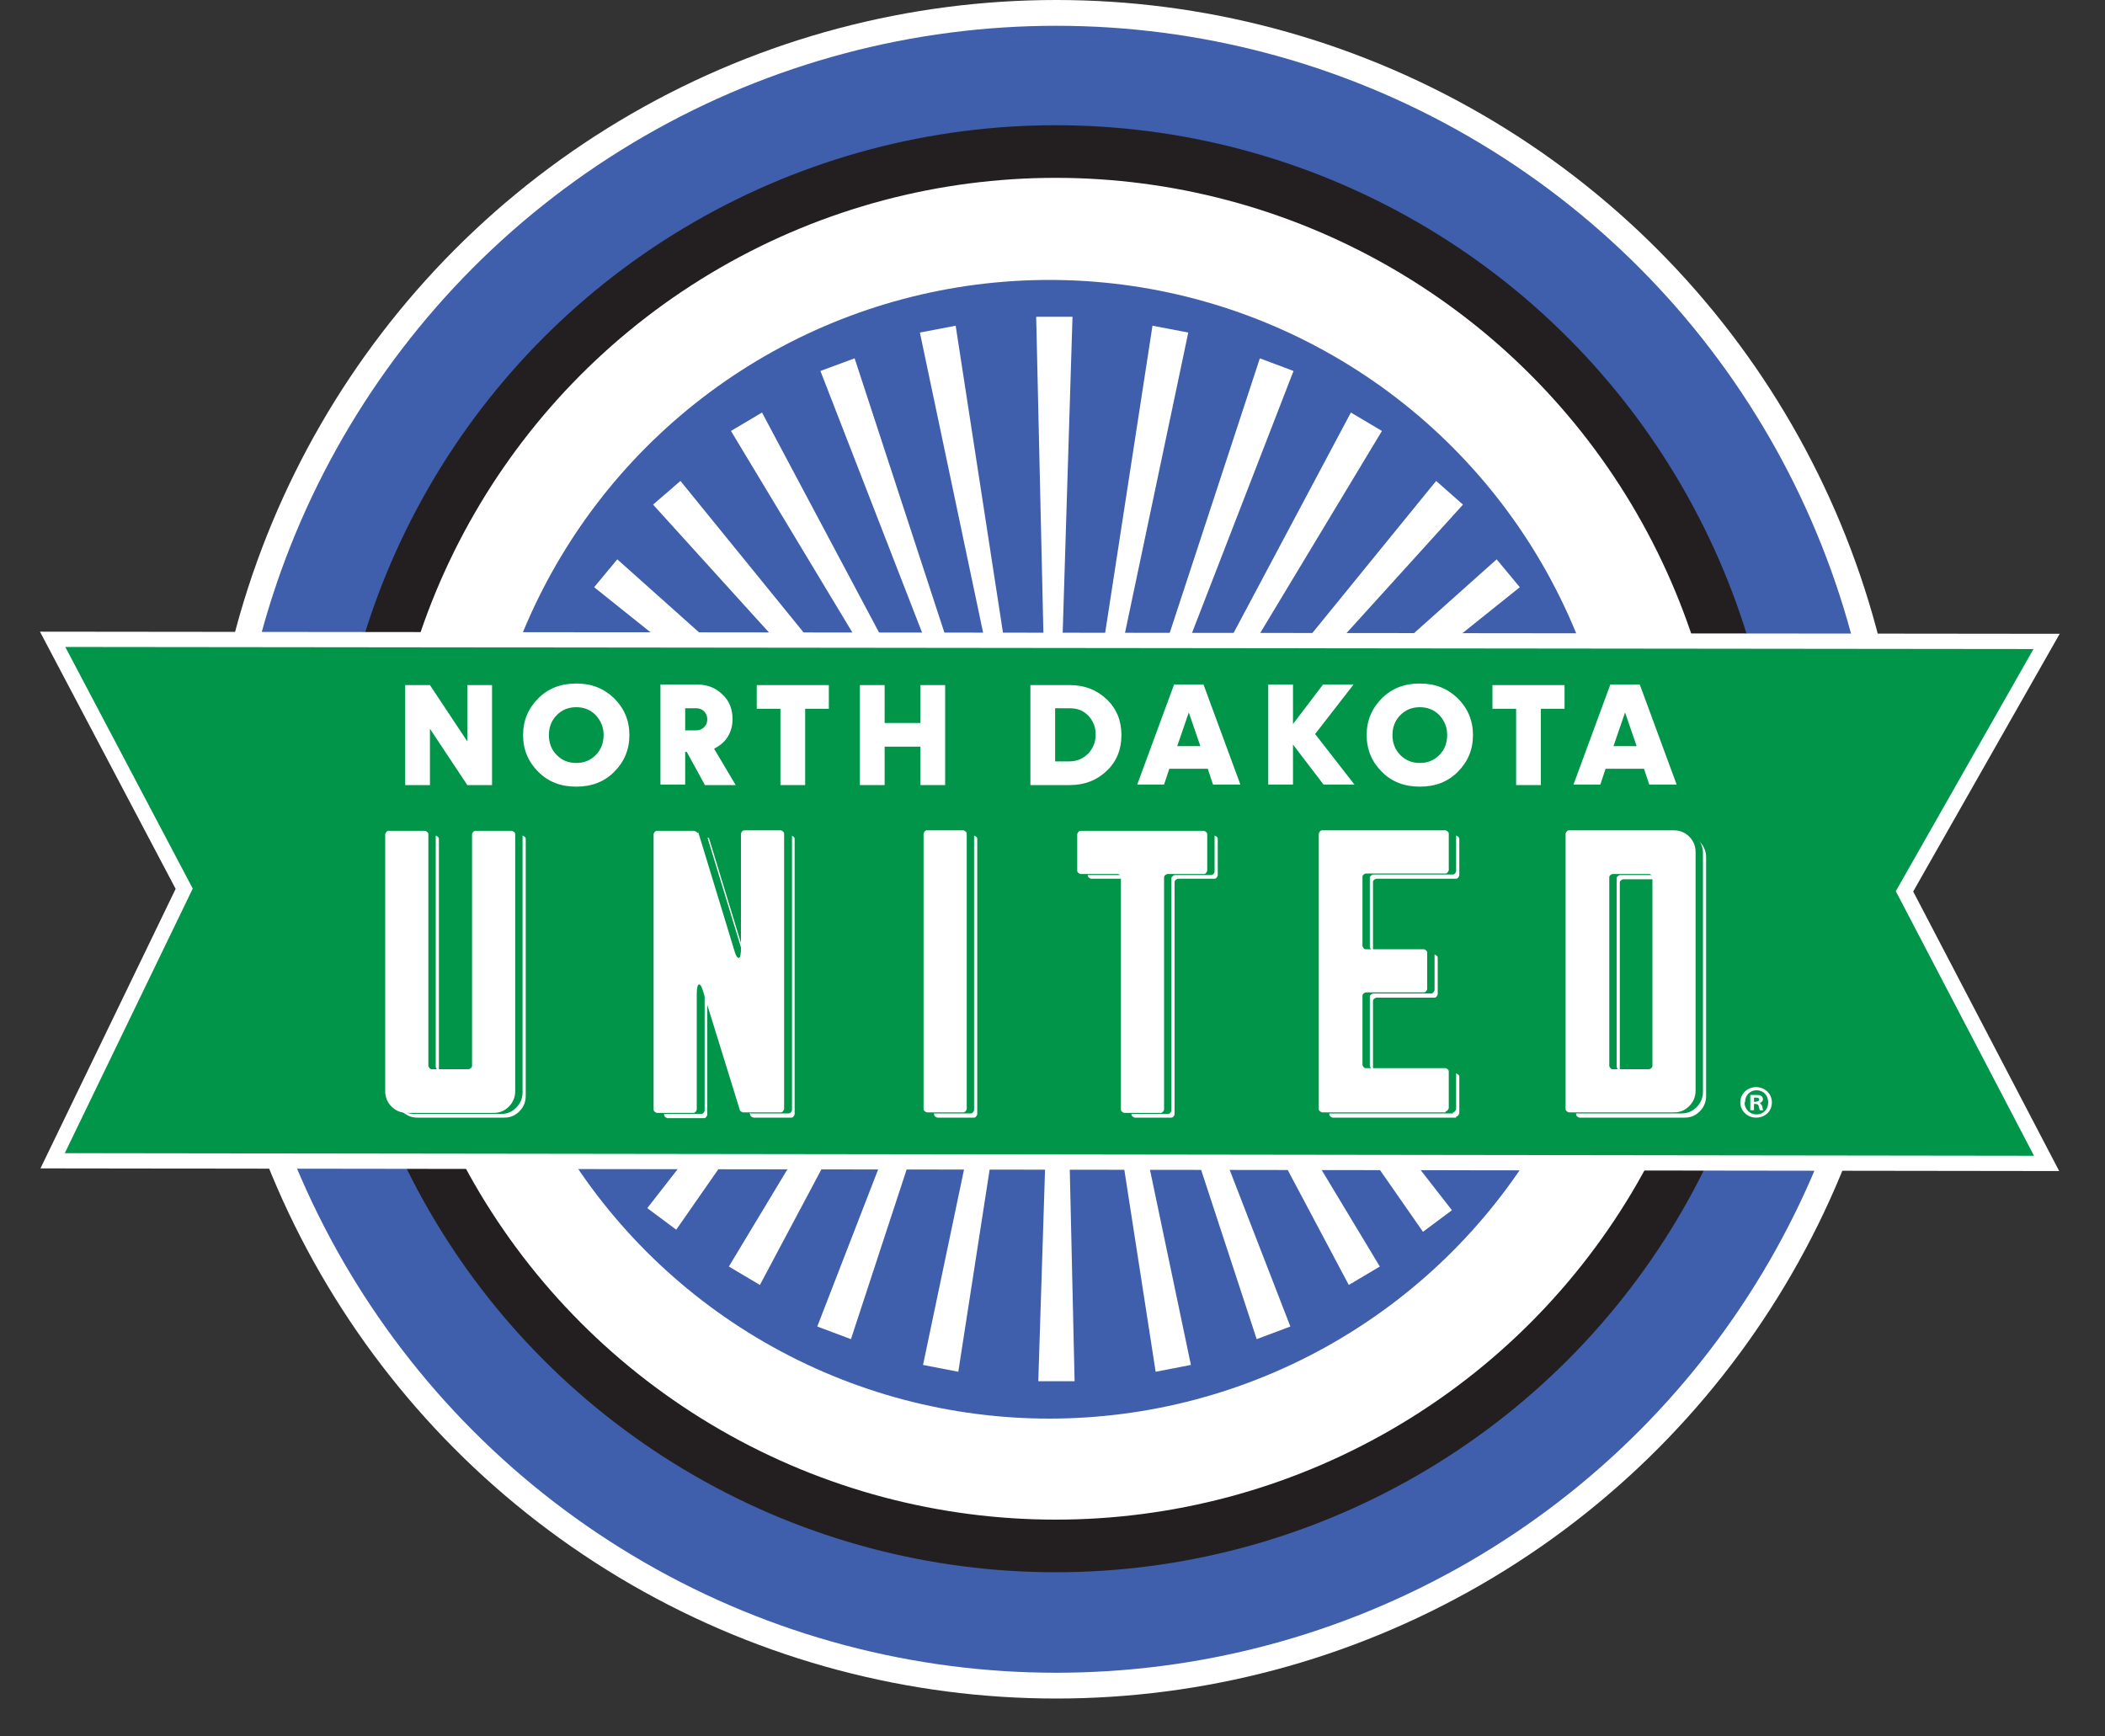 <svg xmlns="http://www.w3.org/2000/svg" width="40" height="33" viewBox="0 0 40 33"><rect x="0" y="0" width="40" height="33" fill="#333333" stroke="none"/><g fill="none" transform="translate(1)"><circle cx="19.07" cy="16.14" r="16.14" fill="#FFF"/><circle cx="19.07" cy="16.14" r="15.65" fill="#3F5EAB"/><circle cx="19.07" cy="16.14" r="13.5" fill="#3F5EAB"/><circle cx="19.06" cy="16.13" r="13.25" fill="#FFF" stroke="#231F20"/><polygon fill="#FFF" points="19.27 14.89 19.34 14.83 25.61 21.71 25.17 22.1"/><polygon fill="#FFF" points="18.81 14.89 18.75 14.83 12.47 21.71 12.91 22.1"/><polygon fill="#FFF" points="19.23 14.64 19.28 14.58 26.57 20.38 26.19 20.83"/><circle cx="18.94" cy="16.14" r="10.82" fill="#3F5EAB"/><polygon fill="#FFF" points="18.89 14.64 18.84 14.58 11.55 20.38 11.92 20.83"/><g fill="#FFF" transform="translate(10.29 6.02)"><polygon points="9.23 11.5 9.32 11.55 14.97 2.17 14.38 1.82"/><polygon points="9.09 11.61 9.16 11.68 16.51 3.57 16 3.12"/><polygon points="8.75 10.96 8.65 10.96 8.4 0 9.09 0"/><polygon points="8.54 11.01 8.45 11.03 6.19 .3 6.87 .17"/><polygon points="8.94 11.01 9.03 11.03 11.29 .3 10.61 .17"/><polygon points="8.36 11.21 8.27 11.25 4.3 1.03 4.95 .79"/><polygon points="9.23 11.21 9.33 11.25 13.29 1.03 12.65 .79"/><polygon points="8.34 11.5 8.25 11.55 2.6 2.17 3.19 1.82"/><polygon points="8.54 11.61 8.47 11.68 1.12 3.57 1.64 3.12"/><polygon points="8.6 11.9 8.54 11.97 0 5.14 .44 4.61"/><polygon points="8.99 11.9 9.06 11.97 17.59 5.14 17.15 4.61"/></g><g fill="#FFF" transform="translate(11.3 14.32)"><polygon points="7.98 .91 8.08 .89 10.33 11.62 9.66 11.75"/><polygon points="7.78 .96 7.87 .96 8.12 11.93 7.43 11.93"/><polygon points="7.59 .91 7.49 .89 5.24 11.62 5.91 11.75"/><polygon points="8.16 .71 8.26 .67 12.22 10.89 11.58 11.13"/><polygon points="7.29 .71 7.19 .67 3.23 10.89 3.87 11.13"/><polygon points="8.19 .42 8.27 .37 13.92 9.75 13.33 10.1"/><polygon points="7.29 .42 7.2 .37 1.55 9.75 2.14 10.1"/><polygon points="8.48 .1 8.56 .04 15.29 8.68 14.74 9.09"/><polygon points="6.81 .06 6.73 0 0 8.64 .55 9.05"/></g><polygon fill="#01954A" stroke="#FFF" stroke-width=".29" points="37.89 22.11 0 22.06 2.5 16.89 0 12.15 37.89 12.19 35.19 16.94"/><g fill="#FFF" transform="translate(6.7 12.99)"><polygon points="1.18 .03 1.65 .03 1.65 1.93 1.18 1.93 .47 .86 .47 1.93 0 1.93 0 .03 .47 .03 1.18 1.1"/><path d="M2.53 1.68C2.34 1.49 2.24 1.26 2.24.98 2.24.7 2.34.47 2.53.28 2.72.09 2.96 0 3.25 0 3.54 0 3.77.09 3.97.28 4.16.47 4.26.7 4.26.98 4.26 1.26 4.16 1.49 3.97 1.68 3.78 1.87 3.54 1.96 3.25 1.96 2.96 1.96 2.72 1.87 2.53 1.68ZM3.62 1.36C3.72 1.26 3.77 1.13 3.77.98 3.77.83 3.72.71 3.62.6 3.52.5 3.4.45 3.25.45 3.1.45 2.98.5 2.88.6 2.78.7 2.73.83 2.73.98 2.73 1.13 2.78 1.26 2.88 1.36 2.98 1.46 3.1 1.51 3.25 1.51 3.4 1.51 3.52 1.46 3.62 1.36ZM5.69 1.92 5.35 1.3 5.32 1.3 5.32 1.92 4.85 1.92 4.85.02 5.55.02C5.74.02 5.9.08 6.03.21 6.16.33 6.22.49 6.22.68 6.22.8 6.19.91 6.13 1.01 6.07 1.11 5.98 1.18 5.87 1.24L6.28 1.93 5.69 1.93 5.69 1.92ZM5.32.47 5.32.89 5.53.89C5.59.89 5.64.87 5.68.83 5.72.79 5.74.74 5.74.68 5.74.62 5.72.57 5.68.53 5.64.49 5.59.47 5.53.47L5.32.47 5.32.47Z"/><polygon points="8.05 .03 8.05 .48 7.6 .48 7.6 1.93 7.13 1.93 7.13 .48 6.68 .48 6.68 .03 8.06 .03"/><polygon points="9.79 .03 10.26 .03 10.26 1.93 9.79 1.93 9.79 1.2 9.11 1.2 9.11 1.93 8.64 1.93 8.64 .03 9.11 .03 9.11 .75 9.79 .75"/><path d="M12.63.03C12.91.03 13.14.12 13.33.3 13.52.48 13.61.71 13.61.98 13.61 1.25 13.52 1.48 13.33 1.66 13.14 1.84 12.91 1.93 12.63 1.93L11.88 1.93 11.88.03 12.63.03 12.63.03ZM12.62 1.48C12.76 1.48 12.88 1.43 12.98 1.33 13.07 1.23 13.12 1.12 13.12.97 13.12.82 13.07.71 12.98.61 12.88.51 12.77.47 12.62.47L12.35.47 12.35 1.48 12.62 1.48ZM15.35 1.92 15.25 1.62 14.52 1.62 14.42 1.92 13.91 1.92 14.61.02 15.17.02 15.87 1.92 15.35 1.92 15.35 1.92ZM14.67 1.19 15.11 1.19 14.89.55 14.67 1.19 14.67 1.19Z"/><polygon points="18.04 1.92 17.45 1.92 16.87 1.16 16.87 1.92 16.4 1.92 16.4 .02 16.87 .02 16.87 .77 17.44 .02 18.02 .02 17.29 .96 18.03 1.91"/><path d="M18.56,1.68 C18.37,1.49 18.27,1.26 18.27,0.98 C18.27,0.7 18.37,0.47 18.56,0.28 C18.75,0.09 18.99,0 19.28,0 C19.57,0 19.8,0.09 20,0.28 C20.19,0.47 20.29,0.7 20.29,0.98 C20.29,1.26 20.19,1.49 20,1.68 C19.81,1.87 19.57,1.96 19.28,1.96 C18.99,1.96 18.75,1.87 18.56,1.68 Z M19.65,1.36 C19.75,1.26 19.8,1.13 19.8,0.98 C19.8,0.83 19.75,0.71 19.65,0.6 C19.55,0.5 19.43,0.45 19.28,0.45 C19.13,0.45 19.01,0.5 18.91,0.6 C18.81,0.7 18.76,0.83 18.76,0.98 C18.76,1.13 18.81,1.26 18.91,1.36 C19.01,1.46 19.13,1.51 19.28,1.51 C19.43,1.51 19.55,1.46 19.65,1.36 Z"/><polygon points="22.03 .03 22.03 .48 21.58 .48 21.58 1.93 21.11 1.93 21.11 .48 20.66 .48 20.66 .03 22.04 .03"/><path d="M23.64,1.92 L23.54,1.62 L22.81,1.62 L22.71,1.92 L22.2,1.92 L22.9,0.02 L23.46,0.02 L24.16,1.92 L23.64,1.92 L23.64,1.92 Z M22.96,1.19 L23.4,1.19 L23.18,0.55 L22.96,1.19 L22.96,1.19 Z"/></g><path fill="#FFF" d="M.89 4.53 1.59 4.53C1.59 4.53 1.65 4.51 1.65 4.47L1.65.06C1.65.06 1.67 0 1.71 0L2.41 0C2.41 0 2.47.02 2.47.06L2.47 4.95C2.47 5.06 2.43 5.16 2.35 5.24 2.27 5.32 2.18 5.36 2.06 5.36L.41 5.36C.3 5.36.2 5.32.12 5.24.04 5.16 0 5.06 0 4.95L0 .06C0 .06.02 0 .06 0L.76 0C.76 0 .82.02.82.06L.82 4.47C.82 4.47.84 4.53.88 4.53L.89 4.53ZM5.95.04 6.63 2.27C6.65 2.34 6.67 2.39 6.69 2.41 6.71 2.43 6.72 2.43 6.74 2.41 6.75 2.38 6.76 2.33 6.76 2.26L6.76.06C6.76.06 6.78 0 6.82 0L7.52 0C7.52 0 7.58.02 7.58.06L7.58 5.3C7.58 5.3 7.56 5.36 7.52 5.36L6.8 5.36C6.8 5.36 6.75 5.35 6.74 5.32L6.05 3.09C6.02 2.98 5.99 2.92 5.96 2.93 5.94 2.93 5.92 2.99 5.92 3.11L5.92 5.31C5.92 5.31 5.9 5.37 5.86 5.37L5.16 5.37C5.16 5.37 5.1 5.35 5.1 5.31L5.1.07C5.1.07 5.12.01 5.16.01L5.87.01C5.87.01 5.92.02 5.93.05L5.95.04ZM10.99 5.36 10.29 5.36C10.29 5.36 10.23 5.34 10.23 5.3L10.23.06C10.23.06 10.25-1.77635684e-15 10.29-1.77635684e-15L10.99-1.77635684e-15C10.99-1.77635684e-15 11.05.02 11.05.06L11.05 5.3C11.05 5.3 11.03 5.36 10.99 5.36ZM13.91.82 13.21.82C13.21.82 13.15.8 13.15.76L13.15.06C13.15.06 13.17 0 13.21 0L15.56 0C15.56 0 15.62.02 15.62.06L15.62.76C15.62.76 15.6.82 15.56.82L14.86.82C14.86.82 14.8.84 14.8.88L14.8 5.3C14.8 5.3 14.78 5.36 14.74 5.36L14.04 5.36C14.04 5.36 13.98 5.34 13.98 5.3L13.98.88C13.98.88 13.96.82 13.92.82L13.91.82ZM20.15 5.36 17.8 5.36C17.8 5.36 17.74 5.34 17.74 5.3L17.74.06C17.74.06 17.76-1.77635684e-15 17.8-1.77635684e-15L20.15-1.77635684e-15C20.15-1.77635684e-15 20.21.02 20.21.06L20.21.76C20.21.76 20.19.82 20.15.82L18.63.82C18.63.82 18.57.84 18.57.88L18.57 2.2C18.57 2.2 18.59 2.26 18.63 2.26L19.74 2.26C19.74 2.26 19.8 2.28 19.8 2.32L19.8 3.02C19.8 3.02 19.78 3.08 19.74 3.08L18.63 3.08C18.63 3.08 18.57 3.1 18.57 3.14L18.57 4.46C18.57 4.46 18.59 4.52 18.63 4.52L20.15 4.52C20.15 4.52 20.21 4.54 20.21 4.58L20.21 5.28C20.21 5.28 20.19 5.34 20.15 5.34L20.15 5.36ZM22.49-1.77635684e-15 24.49-1.77635684e-15C24.6-1.77635684e-15 24.7.04 24.78.12 24.86.2 24.9.3 24.9.41L24.9 4.95C24.9 5.06 24.86 5.16 24.78 5.24 24.7 5.32 24.61 5.36 24.49 5.36L22.49 5.36C22.49 5.36 22.43 5.34 22.43 5.3L22.43.06C22.43.06 22.45-1.77635684e-15 22.49-1.77635684e-15L22.49-1.77635684e-15ZM23.32 4.54 24.02 4.54C24.02 4.54 24.08 4.52 24.08 4.48L24.08.89C24.08.89 24.06.83 24.02.83L23.32.83C23.32.83 23.26.85 23.26.89L23.26 4.48C23.26 4.48 23.28 4.54 23.32 4.54Z" transform="translate(6.52 15.88)"/><path fill="#01954A" d="M.89 4.54 1.59 4.54C1.59 4.54 1.65 4.52 1.65 4.48L1.65.07C1.65.07 1.67.01 1.71.01L2.41.01C2.41.01 2.47.03 2.47.07L2.47 4.96C2.47 5.07 2.43 5.17 2.35 5.25 2.27 5.33 2.18 5.37 2.06 5.37L.41 5.37C.3 5.37.2 5.33.12 5.25.04 5.17 1.77635684e-15 5.07 1.77635684e-15 4.96L1.77635684e-15.07C1.77635684e-15.07.02.01.06.01L.76.01C.76.01.82.03.82.07L.82 4.48C.82 4.48.84 4.54.88 4.54L.89 4.54ZM5.96.04 6.64 2.27C6.66 2.34 6.68 2.39 6.7 2.41 6.72 2.43 6.73 2.43 6.75 2.41 6.76 2.38 6.77 2.33 6.77 2.26L6.77.06C6.77.06 6.79 3.55271368e-15 6.83 3.55271368e-15L7.53 3.55271368e-15C7.53 3.55271368e-15 7.59.02 7.59.06L7.59 5.3C7.59 5.3 7.57 5.36 7.53 5.36L6.81 5.36C6.81 5.36 6.76 5.35 6.75 5.32L6.06 3.09C6.03 2.98 6 2.92 5.97 2.93 5.95 2.93 5.93 2.99 5.93 3.11L5.93 5.31C5.93 5.31 5.91 5.37 5.87 5.37L5.17 5.37C5.17 5.37 5.11 5.35 5.11 5.31L5.11.07C5.11.07 5.13.01 5.17.01L5.88.01C5.88.01 5.93.02 5.94.05L5.96.04ZM10.99 5.36 10.29 5.36C10.29 5.36 10.23 5.34 10.23 5.3L10.23.06C10.23.06 10.25 1.77635684e-15 10.29 1.77635684e-15L10.99 1.77635684e-15C10.99 1.77635684e-15 11.05.02 11.05.06L11.05 5.3C11.05 5.3 11.03 5.36 10.99 5.36ZM13.91.83 13.21.83C13.21.83 13.15.81 13.15.77L13.15.07C13.15.07 13.17.01 13.21.01L15.56.01C15.56.01 15.62.03 15.62.07L15.62.77C15.62.77 15.6.83 15.56.83L14.86.83C14.86.83 14.8.85 14.8.89L14.8 5.31C14.8 5.31 14.78 5.37 14.74 5.37L14.04 5.37C14.04 5.37 13.98 5.35 13.98 5.31L13.98.89C13.98.89 13.96.83 13.92.83L13.91.83ZM20.15 5.36 17.8 5.36C17.8 5.36 17.74 5.34 17.74 5.3L17.74.06C17.74.06 17.76 1.77635684e-15 17.8 1.77635684e-15L20.15 1.77635684e-15C20.15 1.77635684e-15 20.21.02 20.21.06L20.21.76C20.21.76 20.19.82 20.15.82L18.63.82C18.63.82 18.57.84 18.57.88L18.57 2.2C18.57 2.2 18.59 2.26 18.63 2.26L19.74 2.26C19.74 2.26 19.8 2.28 19.8 2.32L19.8 3.02C19.8 3.02 19.78 3.08 19.74 3.08L18.63 3.08C18.63 3.08 18.57 3.1 18.57 3.14L18.57 4.46C18.57 4.46 18.59 4.52 18.63 4.52L20.15 4.52C20.15 4.52 20.21 4.54 20.21 4.58L20.21 5.28C20.21 5.28 20.19 5.34 20.15 5.34L20.15 5.36ZM22.49 1.77635684e-15 24.49 1.77635684e-15C24.6 1.77635684e-15 24.7.04 24.78.12 24.86.2 24.9.3 24.9.41L24.9 4.95C24.9 5.06 24.86 5.16 24.78 5.24 24.7 5.32 24.61 5.36 24.49 5.36L22.49 5.36C22.49 5.36 22.43 5.34 22.43 5.3L22.43.06C22.43.06 22.45 1.77635684e-15 22.49 1.77635684e-15ZM23.32 4.54 24.02 4.54C24.02 4.54 24.08 4.52 24.08 4.48L24.08.89C24.08.89 24.06.83 24.02.83L23.32.83C23.32.83 23.26.85 23.26.89L23.26 4.48C23.26 4.48 23.28 4.54 23.32 4.54Z" transform="translate(6.46 15.8)"/><path fill="#FFF" d="M.89 4.54 1.59 4.54C1.59 4.54 1.65 4.52 1.65 4.48L1.65.07C1.65.07 1.67.01 1.71.01L2.41.01C2.41.01 2.47.03 2.47.07L2.47 4.96C2.47 5.07 2.43 5.17 2.35 5.25 2.27 5.33 2.18 5.37 2.06 5.37L.41 5.37C.3 5.37.2 5.33.12 5.25.04 5.17 0 5.07 0 4.96L0 .07C0 .07.02.01.06.01L.76.01C.76.01.82.03.82.07L.82 4.48C.82 4.48.84 4.54.88 4.54L.89 4.54ZM5.95.04 6.63 2.27C6.65 2.34 6.67 2.39 6.69 2.41 6.71 2.43 6.72 2.43 6.74 2.41 6.75 2.38 6.76 2.33 6.76 2.26L6.76.06C6.76.06 6.78 3.55271368e-15 6.82 3.55271368e-15L7.52 3.55271368e-15C7.52 3.55271368e-15 7.58.02 7.58.06L7.58 5.3C7.58 5.3 7.56 5.36 7.52 5.36L6.8 5.36C6.8 5.36 6.75 5.35 6.74 5.32L6.05 3.09C6.02 2.98 5.99 2.92 5.96 2.93 5.94 2.93 5.92 2.99 5.92 3.11L5.92 5.31C5.92 5.31 5.9 5.37 5.86 5.37L5.16 5.37C5.16 5.37 5.1 5.35 5.1 5.31L5.1.07C5.1.07 5.12.01 5.16.01L5.87.01C5.87.01 5.92.02 5.93.05L5.95.04ZM10.99 5.36 10.29 5.36C10.29 5.36 10.23 5.34 10.23 5.3L10.23.06C10.23.06 10.25 1.77635684e-15 10.29 1.77635684e-15L10.99 1.77635684e-15C10.99 1.77635684e-15 11.05.02 11.05.06L11.05 5.3C11.05 5.3 11.03 5.36 10.99 5.36ZM13.91.83 13.21.83C13.21.83 13.15.81 13.15.77L13.15.07C13.15.07 13.17.01 13.21.01L15.56.01C15.56.01 15.62.03 15.62.07L15.62.77C15.62.77 15.6.83 15.56.83L14.86.83C14.86.83 14.8.85 14.8.89L14.8 5.31C14.8 5.31 14.78 5.37 14.74 5.37L14.04 5.37C14.04 5.37 13.98 5.35 13.98 5.31L13.98.89C13.98.89 13.96.83 13.92.83L13.91.83ZM20.15 5.36 17.8 5.36C17.8 5.36 17.74 5.34 17.74 5.3L17.74.06C17.74.06 17.76 1.77635684e-15 17.8 1.77635684e-15L20.15 1.77635684e-15C20.15 1.77635684e-15 20.21.02 20.21.06L20.21.76C20.21.76 20.19.82 20.15.82L18.63.82C18.63.82 18.57.84 18.57.88L18.57 2.2C18.57 2.2 18.59 2.26 18.63 2.26L19.74 2.26C19.74 2.26 19.8 2.28 19.8 2.32L19.8 3.02C19.8 3.02 19.78 3.08 19.74 3.08L18.63 3.08C18.63 3.08 18.57 3.1 18.57 3.14L18.57 4.46C18.57 4.46 18.59 4.52 18.63 4.52L20.15 4.52C20.15 4.52 20.21 4.54 20.21 4.58L20.21 5.28C20.21 5.28 20.19 5.34 20.15 5.34L20.15 5.36ZM22.49-1.77635684e-15 24.49-1.77635684e-15C24.6-1.77635684e-15 24.7.04 24.78.12 24.86.2 24.9.3 24.9.41L24.9 4.95C24.9 5.06 24.86 5.16 24.78 5.24 24.7 5.32 24.61 5.36 24.49 5.36L22.49 5.36C22.49 5.36 22.43 5.34 22.43 5.3L22.43.06C22.43.06 22.45-1.77635684e-15 22.49-1.77635684e-15L22.49-1.77635684e-15ZM23.32 4.54 24.02 4.54C24.02 4.54 24.08 4.52 24.08 4.48L24.08.89C24.08.89 24.06.83 24.02.83L23.32.83C23.32.83 23.26.85 23.26.89L23.26 4.48C23.26 4.48 23.28 4.54 23.32 4.54Z" transform="translate(6.32 15.78)"/><path fill="#FFF" d="M32.67,20.95 C32.67,21.12 32.54,21.24 32.37,21.24 C32.2,21.24 32.07,21.11 32.07,20.95 C32.07,20.79 32.2,20.66 32.37,20.66 C32.54,20.66 32.67,20.79 32.67,20.95 Z M32.15,20.95 C32.15,21.08 32.25,21.18 32.38,21.18 C32.51,21.18 32.6,21.08 32.6,20.95 C32.6,20.82 32.51,20.72 32.38,20.72 C32.25,20.72 32.16,20.82 32.16,20.95 L32.15,20.95 Z M32.33,21.1 L32.26,21.1 L32.26,20.81 C32.26,20.81 32.32,20.81 32.37,20.81 C32.42,20.81 32.45,20.81 32.47,20.83 C32.49,20.84 32.5,20.87 32.5,20.89 C32.5,20.92 32.48,20.95 32.44,20.96 L32.44,20.96 C32.44,20.96 32.48,21 32.49,21.03 C32.49,21.07 32.5,21.09 32.51,21.1 L32.44,21.1 C32.44,21.1 32.43,21.06 32.42,21.03 C32.42,21 32.4,20.98 32.36,20.98 L32.33,20.98 L32.33,21.1 L32.33,21.1 Z M32.33,20.94 L32.36,20.94 C32.36,20.94 32.43,20.93 32.43,20.9 C32.43,20.87 32.41,20.86 32.37,20.86 C32.35,20.86 32.34,20.86 32.33,20.86 L32.33,20.94 Z"/></g></svg>